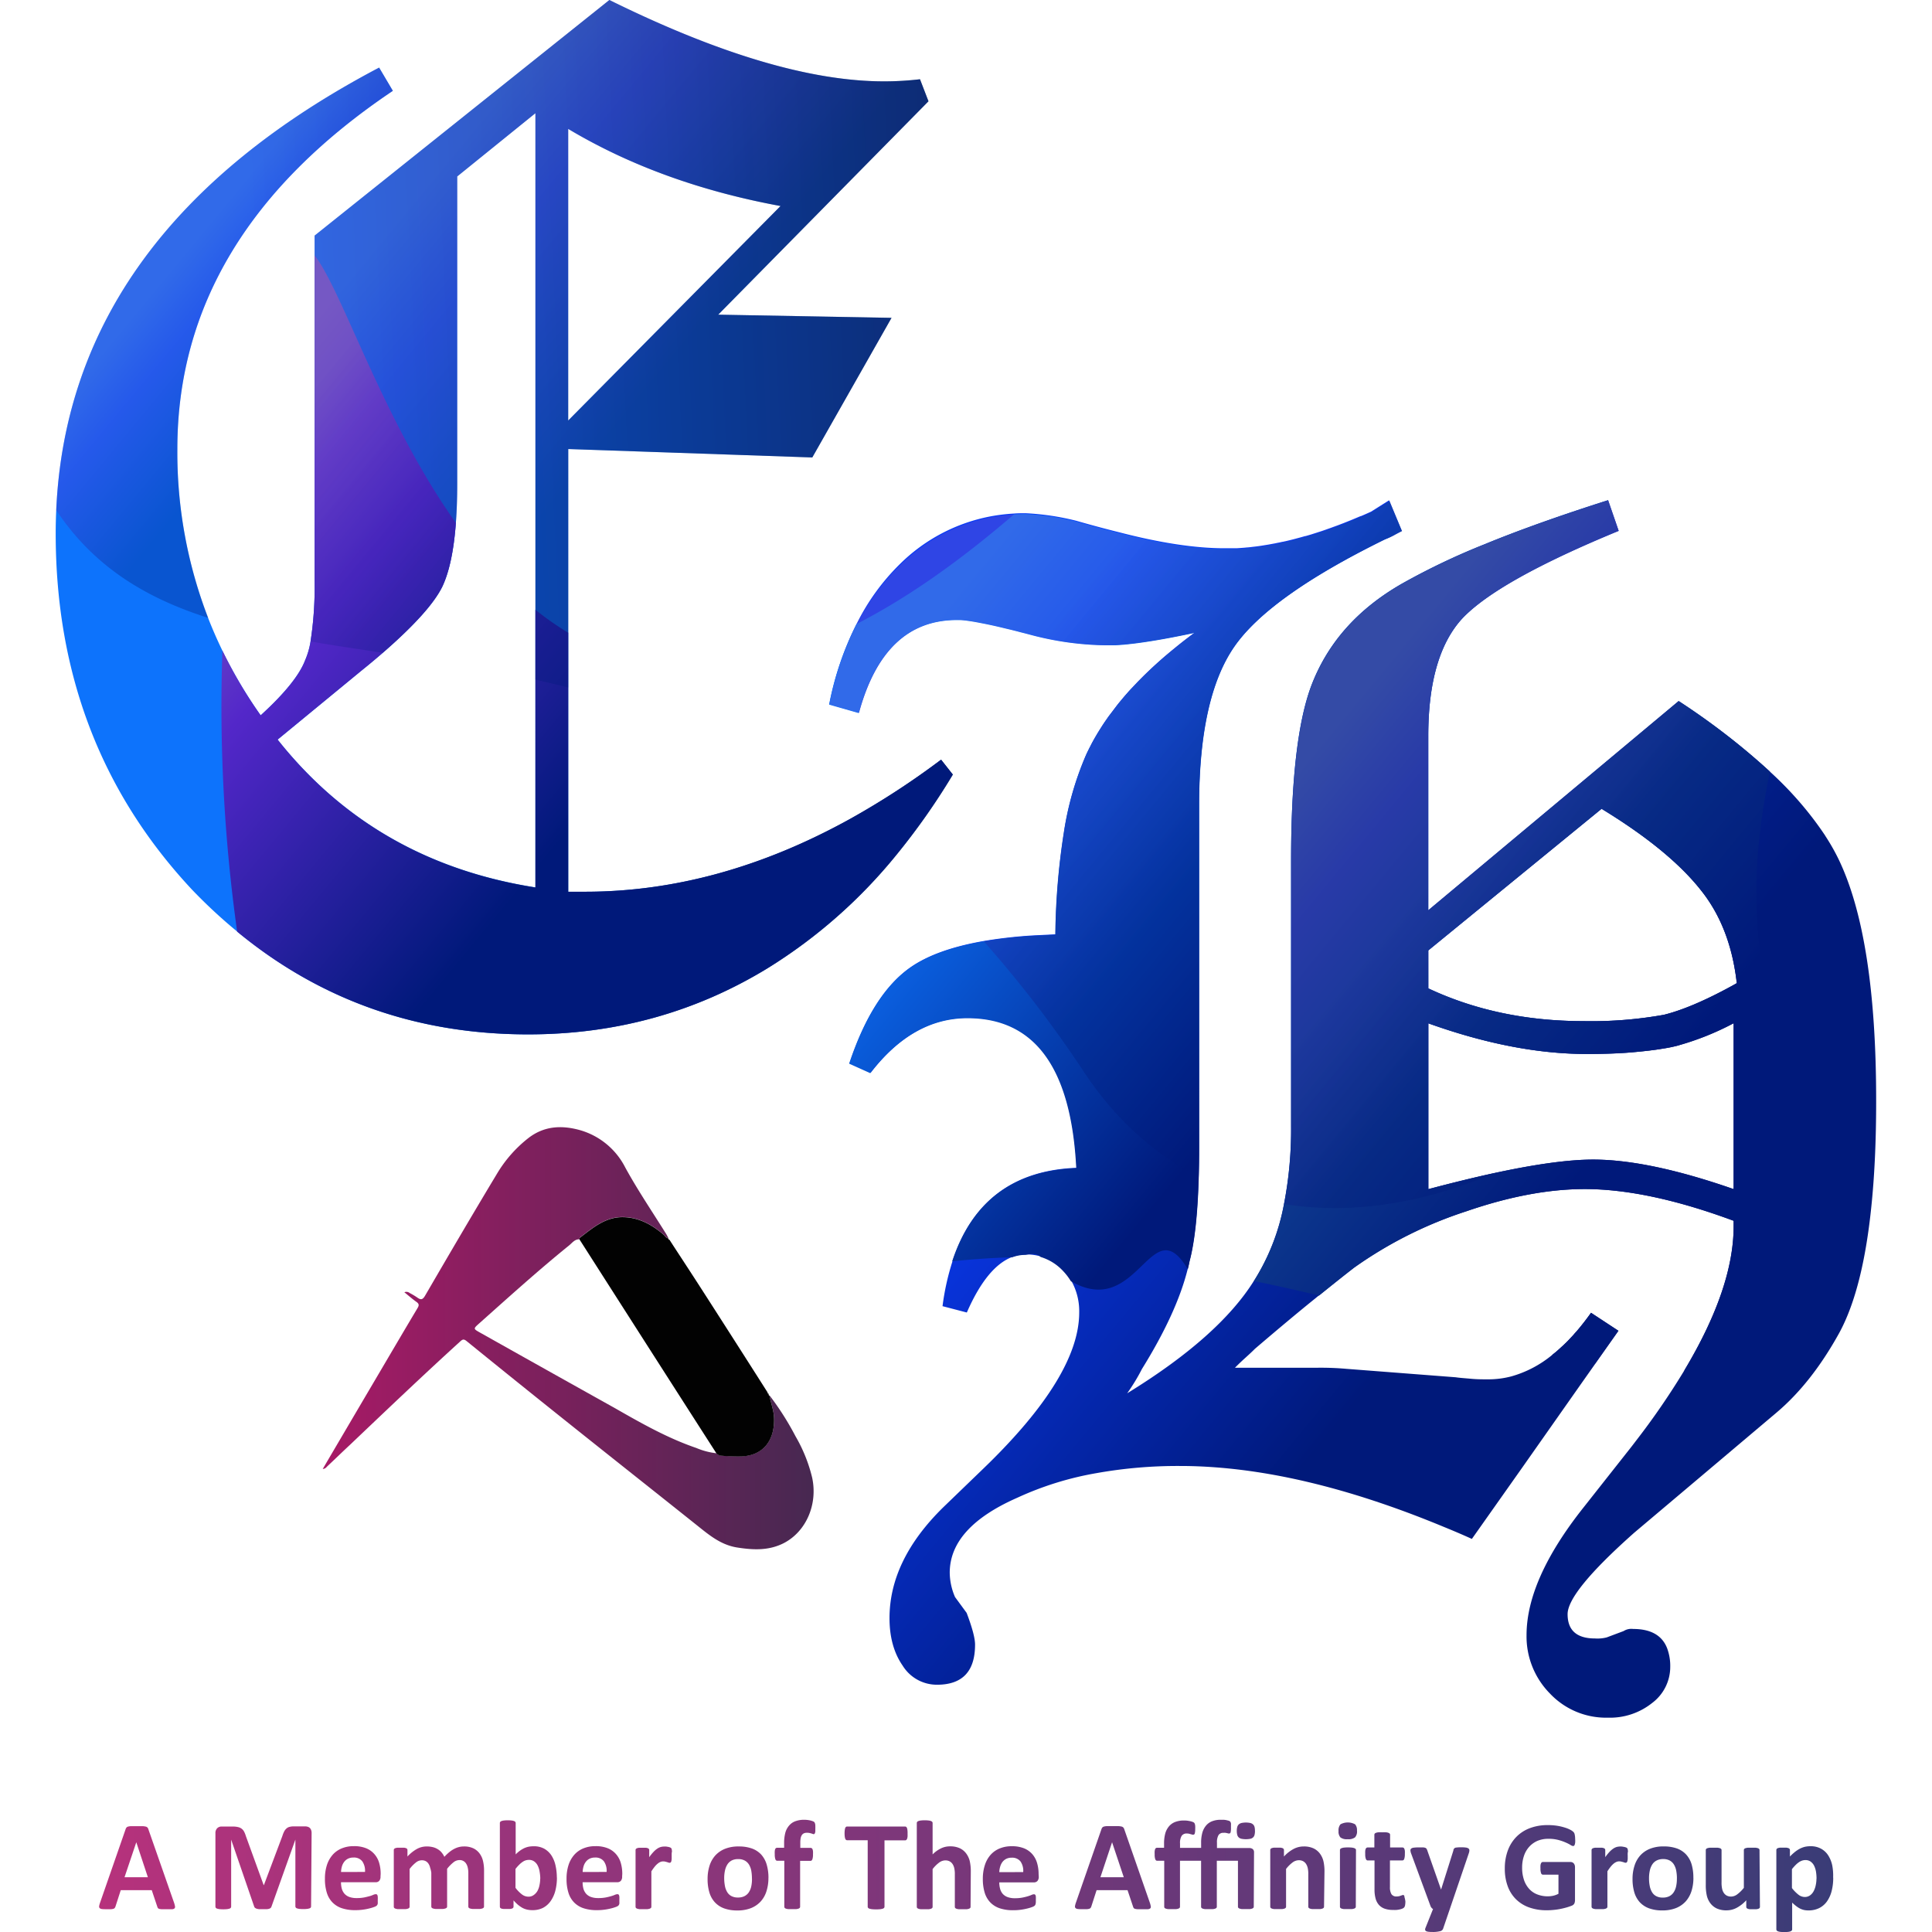 <svg xmlns="http://www.w3.org/2000/svg" xmlns:xlink="http://www.w3.org/1999/xlink" viewBox="0 0 512 512"><defs><linearGradient id="linear-gradient" x1="36.07" y1="142.66" x2="461.58" y2="122.18" gradientUnits="userSpaceOnUse"><stop offset="0.08" stop-color="#0d73fc"></stop><stop offset="0.57" stop-color="#142b5e"></stop><stop offset="1" stop-color="#0d73fc"></stop></linearGradient><linearGradient id="linear-gradient-2" x1="449.73" y1="384.14" x2="235.87" y2="207.32" gradientUnits="userSpaceOnUse"><stop offset="0.28" stop-color="#00197a"></stop><stop offset="0.77" stop-color="#0b3bf6"></stop></linearGradient><linearGradient id="linear-gradient-3" x1="189.07" y1="251.35" x2="53.25" y2="139.05" gradientUnits="userSpaceOnUse"><stop offset="0.28" stop-color="#00197a"></stop><stop offset="0.77" stop-color="#5327c9"></stop><stop offset="1" stop-color="#7558c4"></stop></linearGradient><linearGradient id="linear-gradient-4" x1="350.14" y1="266.37" x2="241.15" y2="176.26" gradientUnits="userSpaceOnUse"><stop offset="0" stop-color="#00197a"></stop><stop offset="0.84" stop-color="#0d73fc"></stop></linearGradient><linearGradient id="linear-gradient-5" x1="475.49" y1="315.64" x2="347.8" y2="210.07" gradientUnits="userSpaceOnUse"><stop offset="0.28" stop-color="#00197a"></stop><stop offset="0.77" stop-color="#124596"></stop></linearGradient><linearGradient id="linear-gradient-6" x1="92.51" y1="107.2" x2="46.86" y2="69.45" xlink:href="#linear-gradient-3"></linearGradient><linearGradient id="linear-gradient-7" x1="196.21" y1="122.91" x2="110.34" y2="51.91" xlink:href="#linear-gradient-3"></linearGradient><linearGradient id="linear-gradient-8" x1="358.91" y1="236.59" x2="257.28" y2="152.55" xlink:href="#linear-gradient-3"></linearGradient><linearGradient id="linear-gradient-9" x1="435.08" y1="268.75" x2="349.15" y2="197.7" xlink:href="#linear-gradient-3"></linearGradient><linearGradient id="linear-gradient-10" x1="85.53" y1="354.64" x2="215.62" y2="354.64" gradientUnits="userSpaceOnUse"><stop offset="0" stop-color="#a71a66"></stop><stop offset="1" stop-color="#472851"></stop></linearGradient><linearGradient id="linear-gradient-11" x1="26.29" y1="497.11" x2="485.8" y2="497.11" gradientUnits="userSpaceOnUse"><stop offset="0" stop-color="#b6327c"></stop><stop offset="1" stop-color="#3a3c77"></stop></linearGradient></defs><g style="isolation: isolate"><g id="Layer_1" data-name="Layer 1"><g><g><path d="M249.41,201.32a210.17,210.17,0,0,1-24,15.64q-34.93,19.36-70.34,19.36h-4.47V119l64.67,2.23,21-37-45.93-.84,55.72-56.56L243.81,21c-1.49.18-3.08.32-4.76.42s-3.26.14-4.76.14q-29.13,0-72.8-21.56L83.37,62.44V154a93.37,93.37,0,0,1-1.07,16,20.9,20.9,0,0,1-1.45,5q-2.25,5.88-11.77,14.57a122.21,122.21,0,0,1-10.14-17.14c-1.38-2.85-2.65-5.75-3.79-8.67A121.69,121.69,0,0,1,47,119q0-56.58,57.12-94.93l-3.64-6.16Q18.19,61.21,14.9,135.2c-.09,2-.14,4.12-.14,6.2q0,55.72,36.13,94.37a136.37,136.37,0,0,0,12,11.13q33,27.22,77.08,27.22,34.71,0,63.42-17.5a136.18,136.18,0,0,0,34.14-30,180.61,180.61,0,0,0,15-21.34ZM150.58,34.16q24.36,14.56,56.27,20.44l-56.27,56.84Zm-8.69,201Q99.34,228.48,73.57,196l22.12-18.2c2.06-1.66,4-3.27,5.76-4.81Q114,162.1,117.25,155.4q2.75-5.86,3.56-16.82c.24-3.14.36-6.58.36-10.34V46.76L141.89,30Z" fill="url(#linear-gradient)"></path><path d="M487.15,227.51a56.7,56.7,0,0,0-3.43-6,91.83,91.83,0,0,0-14.67-17,184.31,184.31,0,0,0-24.18-18.7l-66.36,55.45V195q0-21.28,9-31.09,9.52-10.08,41.44-23.23l-2.8-8.12q-19.32,6.15-32.9,11.75a180.87,180.87,0,0,0-21.7,10.36q-17.64,10.08-24.08,27.16-5.32,14.28-5.32,46.2v70.56a103.28,103.28,0,0,1-1.87,20.45A57.62,57.62,0,0,1,332.59,339c-.1.17-.21.33-.32.49q-9.33,14.87-33.56,29.75a51.21,51.21,0,0,0,3.92-6.45q9.21-14.83,12.11-26.43.28-1.08.48-2.13,2-7.6,2.43-22.4.11-3.69.1-7.83V213.22q0-28.28,9.24-41.72t40-28.56a20,20,0,0,0,2.38-1.12q1-.56,2.1-1.11l-3.36-8.12-4.76,3c-.89.41-1.79.81-2.67,1.18l-.1,0-2.21.93-.81.33-1.53.61-.71.27c-.69.27-1.37.52-2.05.76-.41.16-.83.31-1.25.45-.62.23-1.24.44-1.85.65l-.88.28c-.49.17-1,.32-1.47.47l-.14.05-.53.16-1.13.33-.11,0-1.17.33-1.76.47c-.58.15-1.16.3-1.74.43-.42.11-.85.19-1.28.29l-.1,0c-.38.09-.76.18-1.15.25s-.58.13-.88.18l-1.68.31-1.66.27c-.87.14-1.73.25-2.59.34-.43.06-.85.11-1.27.14a.3.3,0,0,1-.13,0c-.58.07-1.16.11-1.74.15l-1.08.07-1.07,0h-.08c-.7,0-1.41,0-2.1,0q-11.49,0-27.72-4.2c-3.74-.93-7.56-1.95-11.49-3.08a69,69,0,0,0-13.44-2c-1.06,0-2.11,0-3.14.09a49.18,49.18,0,0,0-6,.72,46.43,46.43,0,0,0-24.14,12.65A58.53,58.53,0,0,0,227,165.36a81.4,81.4,0,0,0-7.21,21.26l7.84,2.24q6.72-24.63,26-24.64l.63,0,.35,0,.68.05,1,.11,1.34.2q.93.15,2,.36l.88.17.92.18,1,.21c1.31.28,2.76.62,4.32,1l1.19.28.28.07c.73.18,1.48.37,2.25.58l1.19.3,2.47.65a81,81,0,0,0,19,2.52l1.08,0,.71,0,.75,0,1.45-.1.83-.06,1.16-.12,1.16-.13,1.22-.15.71-.1.73-.1,1.27-.19c.81-.12,1.65-.26,2.53-.41,3-.5,6.29-1.15,9.91-1.92-1.74,1.28-3.43,2.58-5,3.88l-1.38,1.13-1.5,1.26q-2.7,2.33-5.13,4.69c-.29.28-.57.55-.84.83l-1.09,1.09-1.23,1.3-1,1.05-.12.14c-.21.22-.41.45-.6.67-.48.54-.94,1.07-1.38,1.61s-.74.88-1.1,1.33l-.76,1-.75,1c-.26.34-.52.69-.77,1s-.43.59-.63.89l-.06.08c-.55.79-1.09,1.59-1.58,2.38-.19.29-.37.59-.55.88l0,0c-.2.3-.38.62-.56.93-.42.7-.82,1.41-1.2,2.12-.16.3-.31.61-.46.91l-.16.29,0,0v0c-.15.29-.29.58-.43.87s-.34.7-.5,1.06a82.92,82.92,0,0,0-5.88,20.59,187.44,187.44,0,0,0-2.24,27l-5.88.29a122,122,0,0,0-13.08,1.47q-12.55,2.18-19.4,6.93-10.08,7-16.24,25.48l5.6,2.52q11.19-14.57,25.76-14.56,26.88,0,28.83,39.75-25.06.93-32.88,24.67a66,66,0,0,0-2.67,12l6.44,1.68q5.36-12.27,12.14-14.76a10,10,0,0,1,3.53-.63,13.58,13.58,0,0,1,4,.55,13.39,13.39,0,0,1,6,3.78,14.92,14.92,0,0,1,2,2.63,16.39,16.39,0,0,1,2.11,8.43q0,16.82-25.2,41.17L250,399.42q-14.28,14-14.27,29.41,0,7.56,3.49,12.59a10.65,10.65,0,0,0,9.11,5.05q10.08,0,10.07-10.64,0-2.52-2.23-8.4l-3.08-4.2a16.62,16.62,0,0,1-1.4-6.44q0-12,17.92-19.88a84.19,84.19,0,0,1,21-6.52,122.54,122.54,0,0,1,22.17-1.89q4.65,0,9.47.37,27.32,2.06,60.35,15.76c2.46,1,5,2.08,7.46,3.2l13.26-18.78L419,366.74l3.78-5.36,6.15-8.71-7.28-4.77q-1.69,2.37-3.42,4.43c-.23.28-.46.55-.7.8s-.45.53-.69.79-.47.5-.71.75c-.38.42-.77.83-1.17,1.21s-.63.63-1,.94c-.55.51-1.09,1-1.64,1.47l-1,.8a29.52,29.52,0,0,1-10.82,5.67,24,24,0,0,1-6.07.78c-1.5,0-3,0-4.48-.14s-2.89-.22-4.2-.41l-11.92-.92-17.2-1.33a76.37,76.37,0,0,0-7.84-.27H327.27c.93-.94,1.86-1.82,2.8-2.67s1.77-1.62,2.52-2.37q9.51-8.13,16.1-13.44c.3-.25.59-.49.89-.71q5.94-4.8,9.33-7.41A109.88,109.88,0,0,1,388.6,321q17.06-5.88,31.35-5.89,16.8,0,39.48,8.41V325q0,16.4-13.11,38.25a197,197,0,0,1-12.7,18.49c-.8,1.06-1.62,2.12-2.47,3.18l-11.48,14.55q-15.12,19.05-15.12,33.88a21.51,21.51,0,0,0,6.16,15.41,20.43,20.43,0,0,0,15.4,6.44,17.89,17.89,0,0,0,11.76-3.92,11.94,11.94,0,0,0,4.76-9.52,13.4,13.4,0,0,0-.84-5q-2-5.07-9-5.07a3.84,3.84,0,0,0-2.52.56l-4.48,1.68a9.77,9.77,0,0,1-3.08.28q-7.28,0-7.28-6.44,0-5.9,17.64-21.57l17.29-14.59,20.51-17.32q9.24-7.83,16.52-21,6.49-11.88,8.68-35,1.13-11.72,1.13-26.35Q497.24,248.24,487.15,227.51ZM378.51,251.87l45.92-37.53q17.91,10.92,26.32,21.57,7.62,9.51,9.41,23.77c0,.29.08.58.11.86l-1.42.8h0q-10.54,5.76-17.89,7.59a108.88,108.88,0,0,1-21.28,1.68q-22.68,0-41.16-8.68Zm43.68,55.43q-9.7,0-26.4,3.62-7.86,1.72-17.28,4.22V271.19q22.68,8.13,42,8.12,6.72,0,11.76-.42c3.36-.29,6.16-.61,8.4-1a36.91,36.91,0,0,0,4.12-.85,73.28,73.28,0,0,0,14.64-5.87v43.95Q437,307.31,422.19,307.3Z" fill="url(#linear-gradient-2)"></path><g style="mix-blend-mode: hard-light"><path d="M203.35,256.62q-28.69,17.52-63.42,17.5-44.1,0-77.08-27.22a429.64,429.64,0,0,1-3.91-74.47,122.21,122.21,0,0,0,10.14,17.14q9.53-8.69,11.77-14.57a20.9,20.9,0,0,0,1.45-5,93.37,93.37,0,0,0,1.07-16V67.68c7.41,9.48,17.91,43.34,37.44,70.9q-.81,10.95-3.56,16.82Q114,162.09,101.45,173c-1.78,1.54-3.7,3.15-5.76,4.81L73.57,196q25.75,32.49,68.32,39.2V161.59a77.4,77.4,0,0,0,8.69,6.08v68.65h4.47q35.4,0,70.34-19.36a210.17,210.17,0,0,0,24-15.64l3.09,3.92a180.61,180.61,0,0,1-15,21.34A136.18,136.18,0,0,1,203.35,256.62Z" fill="url(#linear-gradient-3)"></path><path d="M371.51,140.71q-1.12.56-2.1,1.11a20,20,0,0,1-2.38,1.12q-30.81,15.13-40,28.56t-9.24,41.72V304q0,4.14-.1,7.83-.4,14.79-2.43,22.4-.2,1.05-.48,2.13c-9.73-16.4-13.07,13.54-31,3.16a14.92,14.92,0,0,0-2-2.63,13.39,13.39,0,0,0-6-3.78c-1-1-2.44-.87-4-.55a10,10,0,0,0-3.53.63q-7.91.23-15.91,1.07,7.8-23.74,32.88-24.67-2-39.75-28.83-39.75-14.56,0-25.76,14.56l-5.6-2.52q6.15-18.48,16.24-25.48,6.84-4.76,19.4-6.93A122,122,0,0,1,273.79,248l5.88-.29a187.44,187.44,0,0,1,2.24-27,82.92,82.92,0,0,1,5.88-20.59c.16-.36.32-.72.5-1.06s.28-.58.43-.87v0l0,0,.16-.29c.15-.3.3-.61.46-.91.38-.71.78-1.42,1.2-2.12.18-.31.36-.63.56-.93l0,0c.18-.29.36-.59.55-.88.49-.79,1-1.59,1.58-2.38l.06-.08c.2-.3.41-.6.63-.89s.51-.7.77-1l.75-1,.76-1c.36-.45.72-.88,1.1-1.33s.9-1.07,1.38-1.61c.19-.22.39-.45.6-.67l.12-.14,1-1.05,1.23-1.3,1.09-1.09c.27-.28.55-.55.84-.83q2.43-2.37,5.13-4.69l1.5-1.26,1.38-1.13c1.61-1.3,3.3-2.6,5-3.88-3.62.77-6.92,1.42-9.91,1.92-.88.15-1.72.29-2.53.41l-1.27.19-.73.1-.71.1-1.22.15-1.16.13-1.16.12-.83.06-1.45.1-.75,0-.71,0-1.08,0a81,81,0,0,1-19-2.52l-2.47-.65-1.19-.3c-.77-.21-1.52-.4-2.25-.58l-.28-.07-1.19-.28c-1.56-.38-3-.72-4.32-1l-1-.21-.92-.18-.88-.17q-1.08-.21-2-.36l-1.34-.2-1-.11-.68-.05-.35,0-.63,0q-19.33,0-26,24.64l-7.84-2.24A81.4,81.4,0,0,1,227,165.36c12.72-6.51,26.58-16,41.72-29.05,1-.06,2.08-.09,3.14-.09a69,69,0,0,1,13.44,2c3.93,1.13,7.75,2.15,11.49,3.08q16.23,4.2,27.72,4.2c.69,0,1.4,0,2.1,0h.08l1.07,0,1.08-.07c.58,0,1.16-.08,1.74-.15a.3.3,0,0,0,.13,0c.42,0,.84-.08,1.27-.14.86-.09,1.72-.2,2.59-.34.55-.07,1.1-.16,1.66-.27s1.11-.19,1.68-.31c.3-.05.58-.11.88-.18s.77-.16,1.15-.25l.1,0c.43-.09.85-.18,1.28-.29.58-.13,1.15-.27,1.74-.43s1.16-.3,1.76-.47l1.17-.33.11,0,1.13-.33.53-.16.14-.05c.49-.15,1-.3,1.47-.47l.88-.28c.61-.21,1.23-.42,1.85-.65.42-.14.84-.29,1.25-.45.68-.24,1.36-.49,2.05-.76l.71-.27,1.53-.61.81-.33,2.21-.93.1,0c.88-.37,1.78-.77,2.67-1.18l4.76-3Z" fill="url(#linear-gradient-4)"></path><path d="M469.05,204.48a184.31,184.31,0,0,0-24.18-18.7l-66.36,55.45V195q0-21.28,9-31.09,9.52-10.08,41.44-23.23l-2.8-8.12q-19.32,6.15-32.9,11.75a180.87,180.87,0,0,0-21.7,10.36q-17.64,10.08-24.08,27.16-5.32,14.28-5.32,46.2v70.56a103.28,103.28,0,0,1-1.87,20.45A57.62,57.62,0,0,1,332.59,339c-.1.17-.21.33-.32.49,5.88,1.19,11.64,2.49,17.31,3.84q5.94-4.8,9.33-7.41A109.88,109.88,0,0,1,388.6,321q17.06-5.88,31.35-5.89,16.8,0,39.48,8.41V325q0,16.4-13.11,38.25c20-1.22,33-11.93,36.21-41.68C486.09,288.25,455.17,271.19,469.05,204.48Zm-9.62,110.66q-22.41-7.83-37.24-7.84-9.7,0-26.4,3.62-7.86,1.72-17.28,4.22V271.19q22.68,8.13,42,8.12,6.72,0,11.76-.42c3.36-.29,6.16-.61,8.4-1a36.91,36.91,0,0,0,4.12-.85,73.28,73.28,0,0,0,14.64-5.87Zm-.58-53.8h0q-10.54,5.76-17.89,7.59a108.88,108.88,0,0,1-21.28,1.68q-22.68,0-41.16-8.68V251.87l45.92-37.53q17.91,10.92,26.32,21.57,7.62,9.51,9.41,23.77c0,.29.08.58.11.86ZM421.63,347.9q-1.69,2.37-3.42,4.43c-.23.28-.46.55-.7.8s-.45.53-.69.79-.47.5-.71.75c-.38.42-.77.83-1.17,1.21s-.63.63-1,.94c-.55.51-1.09,1-1.64,1.47l-1,.8c3.93.88,7.73,1.66,11.4,2.29l6.15-8.71Z" fill="url(#linear-gradient-5)"></path></g><g opacity="0.34" style="mix-blend-mode: screen"><path d="M47,119a121.69,121.69,0,0,0,8.18,44.75C38.7,158.49,24.94,150.28,14.9,135.2q3.28-74,85.55-117.28l3.64,6.16Q47,62.44,47,119Z" fill="url(#linear-gradient-6)"></path><path d="M246.05,26.88,243.81,21c-1.49.18-3.08.32-4.76.42s-3.26.14-4.76.14q-29.13,0-72.8-21.56L83.37,62.44V154a93.37,93.37,0,0,1-1.07,16c6.15,1.05,12.55,2,19.15,3Q114,162.1,117.25,155.4q3.91-8.4,3.92-27.16V46.76L141.89,30v150.1q4.32,1,8.69,2.08V119l64.67,2.23,21-37-45.93-.84Zm-95.47,7.28q24.36,14.56,56.27,20.44l-56.27,56.84Z" fill="url(#linear-gradient-7)"></path><path d="M367,142.94q-30.81,15.13-40,28.56t-9.24,41.72V304q0,4.14-.1,7.83c-11.6-5.91-21.94-15-30.32-27.65a309.07,309.07,0,0,0-26.62-34.71A122,122,0,0,1,273.79,248l5.88-.29a187.44,187.44,0,0,1,2.24-27,82.92,82.92,0,0,1,5.88-20.59q7.83-17.07,28.83-32.48-15.67,3.36-23.51,3.36a81,81,0,0,1-19-2.52q-15.69-4.2-20.44-4.2-19.33,0-26,24.64l-7.84-2.24q4.74-23.49,18.76-36.94a46.43,46.43,0,0,1,33.31-13.46,69,69,0,0,1,13.44,2c3.93,1.13,7.75,2.15,11.49,3.08q16.23,4.2,27.72,4.2,17.07,0,38.92-9.9l4.76-3,3.36,8.12q-1.12.56-2.1,1.11A20,20,0,0,1,367,142.94Z" fill="url(#linear-gradient-8)"></path><path d="M378.51,251.87v10.07q18.48,8.69,41.16,8.68A108.88,108.88,0,0,0,441,268.94q7.33-1.83,17.89-7.59a184.11,184.11,0,0,1-14,15.71,36.91,36.91,0,0,1-4.12.85c-2.24.37-5,.69-8.4,1s-7.28.42-11.76.42q-19.31,0-42-8.12v43.95q9.4-2.49,17.28-4.22c-18.8,8-37.93,11-55.55,8.15a103.28,103.28,0,0,0,1.87-20.45V228.06q0-31.92,5.32-46.2,6.45-17.07,24.08-27.16a180.87,180.87,0,0,1,21.7-10.36q13.57-5.59,32.9-11.75l2.8,8.12Q397,153.86,387.47,163.94q-9,9.81-9,31.09v46.2l66.36-55.45Q472.35,204,483.72,221.5a207.07,207.07,0,0,1-23.56,38.18q-1.79-14.27-9.41-23.77-8.4-10.65-26.32-21.57Z" fill="url(#linear-gradient-9)"></path></g></g><g><path d="M203.91,369.77a74.73,74.73,0,0,1,6.9,10.84,40.63,40.63,0,0,1,4.41,10.94c1.53,7-1.49,14.19-7.37,17.32-4,2.1-8.16,1.91-12.46,1.24s-7.38-3.24-10.58-5.8c-11.41-9.1-22.86-18.15-34.26-27.26q-13.5-10.77-26.9-21.65c-.73-.59-1.06-.48-1.67.08-9.9,9-19.59,18.25-29.29,27.47-2,1.85-3.9,3.72-5.87,5.56-.32.3-.59.76-1.29.77,4.92-8.37,9.78-16.64,14.65-24.9,3.48-5.91,6.95-11.83,10.47-17.72.46-.76.41-1.15-.31-1.66-1.09-.77-2.09-1.66-3.18-2.54a1.39,1.39,0,0,1,1.41.2,20.2,20.2,0,0,1,2,1.19c1,.73,1.47.58,2.12-.55,6.27-10.77,12.56-21.53,19-32.22a34.2,34.2,0,0,1,8.3-9.45c4.21-3.28,8.88-3.48,13.72-2.13a19.46,19.46,0,0,1,12,9.92c3.29,6,7.1,11.62,10.71,17.4.28.43.5.9.75,1.36-.63-.09-.89-.65-1.3-1-3.09-2.65-6.5-4.56-10.7-4.65-4.71-.09-8,2.8-11.46,5.42-.11.08-.1.32-.14.49-1.25-.07-1.92.93-2.72,1.58-8.21,6.64-16,13.7-23.92,20.75-1.53,1.37-1.5,1.38.3,2.39q17.79,10,35.57,19.92c7,4,14,8,21.71,10.64a19.12,19.12,0,0,0,5.36,1.41,2,2,0,0,0,1.09.59,49.83,49.83,0,0,0,5.46.21c6.05-.16,8.93-4.5,8.71-10.2C205.05,373.65,204.25,371.76,203.91,369.77Z" fill="url(#linear-gradient-10)"></path><path d="M203.91,369.77c.34,2,1.14,3.88,1.22,6,.22,5.7-2.66,10-8.71,10.2a49.83,49.83,0,0,1-5.46-.21,2,2,0,0,1-1.09-.59q-6.5-10.12-13-20.27-11.66-18.21-23.29-36.42c0-.17,0-.41.14-.49,3.43-2.62,6.75-5.51,11.46-5.42,4.2.09,7.61,2,10.7,4.65.41.36.67.92,1.3,1h0c-.06.19,0,.28.21.3,2.93,4.51,5.89,9,8.79,13.52q8.66,13.47,17.26,27a.21.21,0,0,0,.19.29.18.18,0,0,1,.09.16c-.05.19,0,.31.2.35Z" fill="#020202"></path></g><path d="M46.12,504.22a6.28,6.28,0,0,1,.26,1,.61.61,0,0,1-.14.53,1.15,1.15,0,0,1-.66.22c-.31,0-.75,0-1.3,0s-1,0-1.34,0a3,3,0,0,1-.73-.1.69.69,0,0,1-.36-.21,1.27,1.27,0,0,1-.16-.35l-1.47-4.39H32l-1.38,4.27a1.42,1.42,0,0,1-.18.39.69.69,0,0,1-.35.26,2.71,2.71,0,0,1-.7.12c-.29,0-.68,0-1.17,0s-.92,0-1.21-.05a1,1,0,0,1-.61-.25.68.68,0,0,1-.12-.55,5.8,5.8,0,0,1,.26-.94l6.73-19.36a1.47,1.47,0,0,1,.23-.47.84.84,0,0,1,.43-.27,3.68,3.68,0,0,1,.82-.12l1.38,0,1.59,0a4.58,4.58,0,0,1,.92.12.9.9,0,0,1,.47.28,1.35,1.35,0,0,1,.24.51Zm-10-16h0L33,497.49h6.19Zm46.32,17a.53.53,0,0,1-.09.3.63.63,0,0,1-.34.22,3.41,3.41,0,0,1-.65.14,9.42,9.42,0,0,1-1,.05,9.29,9.29,0,0,1-1-.05,3.29,3.29,0,0,1-.64-.14.67.67,0,0,1-.34-.22.54.54,0,0,1-.1-.3V487.51h0l-6.33,17.74a.81.81,0,0,1-.22.37,1.06,1.06,0,0,1-.41.22,2.33,2.33,0,0,1-.67.11c-.27,0-.59,0-1,0s-.71,0-1,0a3.11,3.11,0,0,1-.67-.14,1.22,1.22,0,0,1-.41-.23.69.69,0,0,1-.21-.32l-6.1-17.74h0v17.76a.54.54,0,0,1-.1.3.59.59,0,0,1-.34.22,3.8,3.8,0,0,1-.65.14,10.43,10.43,0,0,1-2,0,3.29,3.29,0,0,1-.64-.14.59.59,0,0,1-.34-.22.54.54,0,0,1-.1-.3V485.82a1.78,1.78,0,0,1,.46-1.31,1.61,1.61,0,0,1,1.21-.46h2.91a5.76,5.76,0,0,1,1.33.13,2.47,2.47,0,0,1,1,.42,2.29,2.29,0,0,1,.67.77,5.87,5.87,0,0,1,.48,1.19l4.72,13h.07l4.89-13a7.47,7.47,0,0,1,.48-1.2,2.63,2.63,0,0,1,.61-.79,1.85,1.85,0,0,1,.82-.43,4,4,0,0,1,1.09-.13h3a2.28,2.28,0,0,1,.78.12,1.35,1.35,0,0,1,.54.34,1.55,1.55,0,0,1,.32.56,2.19,2.19,0,0,1,.11.75Zm18.4-7.93a1.65,1.65,0,0,1-.34,1.15,1.23,1.23,0,0,1-1,.37H90.37a6.4,6.4,0,0,0,.22,1.75,3.51,3.51,0,0,0,.73,1.33,3.2,3.2,0,0,0,1.28.83,5.5,5.5,0,0,0,1.88.29,10.35,10.35,0,0,0,2-.16c.56-.11,1-.23,1.46-.35s.75-.25,1-.36a1.83,1.83,0,0,1,.66-.16.49.49,0,0,1,.25.06.46.46,0,0,1,.17.21,1.77,1.77,0,0,1,.09.43,6.81,6.81,0,0,1,0,.7c0,.25,0,.46,0,.63a4.09,4.09,0,0,1,0,.45,1.13,1.13,0,0,1-.1.31,1.44,1.44,0,0,1-.18.25,2.06,2.06,0,0,1-.6.32,10,10,0,0,1-1.25.39,15.16,15.16,0,0,1-1.73.34,14,14,0,0,1-2.1.14,11,11,0,0,1-3.51-.5,6.19,6.19,0,0,1-2.52-1.54,6.28,6.28,0,0,1-1.51-2.59,12,12,0,0,1-.5-3.68,11.63,11.63,0,0,1,.52-3.62,7.7,7.7,0,0,1,1.52-2.73,6.43,6.43,0,0,1,2.42-1.71,8.2,8.2,0,0,1,3.21-.59,8.42,8.42,0,0,1,3.23.55,5.73,5.73,0,0,1,2.2,1.55,6.06,6.06,0,0,1,1.27,2.33,10.2,10.2,0,0,1,.4,2.94Zm-4.11-1.21a4.4,4.4,0,0,0-.72-2.81,2.77,2.77,0,0,0-2.37-1,3.12,3.12,0,0,0-1.41.3,2.83,2.83,0,0,0-1,.82,3.63,3.63,0,0,0-.61,1.21,6,6,0,0,0-.24,1.5Zm31.54,9.17a.45.45,0,0,1-.1.3.83.83,0,0,1-.34.21,2.63,2.63,0,0,1-.64.13c-.27,0-.61,0-1,0s-.77,0-1,0a2.84,2.84,0,0,1-.65-.13.71.71,0,0,1-.34-.21.51.51,0,0,1-.09-.3v-8.92a5.83,5.83,0,0,0-.15-1.38,3.16,3.16,0,0,0-.43-1.07,2,2,0,0,0-1.82-.94,2.54,2.54,0,0,0-1.53.59,10.24,10.24,0,0,0-1.69,1.72v10a.45.45,0,0,1-.1.3.81.81,0,0,1-.35.21,2.84,2.84,0,0,1-.65.13c-.27,0-.6,0-1,0s-.76,0-1,0a3,3,0,0,1-.65-.13.83.83,0,0,1-.34-.21.45.45,0,0,1-.1-.3v-8.92A5.83,5.83,0,0,0,114,495a3.16,3.16,0,0,0-.43-1.07,2.07,2.07,0,0,0-.74-.7,2.24,2.24,0,0,0-1.06-.24,2.55,2.55,0,0,0-1.55.59,9.5,9.5,0,0,0-1.67,1.72v10a.51.51,0,0,1-.1.3.87.87,0,0,1-.35.21,2.84,2.84,0,0,1-.65.13c-.27,0-.61,0-1,0s-.76,0-1,0a3,3,0,0,1-.65-.13.76.76,0,0,1-.34-.21.45.45,0,0,1-.1-.3v-15a.5.5,0,0,1,.08-.3.72.72,0,0,1,.3-.21,3,3,0,0,1,.57-.13c.23,0,.52,0,.87,0s.66,0,.89,0a2.34,2.34,0,0,1,.55.13.71.71,0,0,1,.28.21.58.58,0,0,1,.08.3V492a10.05,10.05,0,0,1,2.49-2,5.35,5.35,0,0,1,2.59-.67,6.56,6.56,0,0,1,1.67.19,4.49,4.49,0,0,1,1.32.56,4,4,0,0,1,1,.87,5.15,5.15,0,0,1,.71,1.13,12.52,12.52,0,0,1,1.32-1.25,7.09,7.09,0,0,1,1.28-.85,5.53,5.53,0,0,1,1.27-.49,5.07,5.07,0,0,1,1.29-.16,5.68,5.68,0,0,1,2.53.5,4.49,4.49,0,0,1,1.66,1.38,5.52,5.52,0,0,1,.9,2,10.91,10.91,0,0,1,.27,2.46Zm19.32-7.72a13.78,13.78,0,0,1-.44,3.61,8.41,8.41,0,0,1-1.27,2.73,5.74,5.74,0,0,1-2,1.74,6.07,6.07,0,0,1-2.74.6,6.39,6.39,0,0,1-1.42-.14,4.77,4.77,0,0,1-1.26-.46,8.29,8.29,0,0,1-1.18-.81,13.13,13.13,0,0,1-1.19-1.18v1.63a.55.55,0,0,1-.09.32.72.72,0,0,1-.3.21,2.3,2.3,0,0,1-.57.11,7,7,0,0,1-.86,0,7.06,7.06,0,0,1-.87,0,2.21,2.21,0,0,1-.55-.11.72.72,0,0,1-.3-.21.63.63,0,0,1-.08-.32V483.12a.47.47,0,0,1,.1-.3.74.74,0,0,1,.35-.23,2.68,2.68,0,0,1,.64-.14,7.52,7.52,0,0,1,1-.05,7.43,7.43,0,0,1,1,.05,2.78,2.78,0,0,1,.65.14.79.79,0,0,1,.35.23.54.54,0,0,1,.1.3v8.32a8.44,8.44,0,0,1,1.15-1,7.52,7.52,0,0,1,1.14-.67,5.79,5.79,0,0,1,1.18-.38,7.65,7.65,0,0,1,1.29-.11,5.67,5.67,0,0,1,2.83.66,5.55,5.55,0,0,1,1.9,1.8,8,8,0,0,1,1.07,2.64A14.76,14.76,0,0,1,147.57,497.58Zm-4.41.3A11.1,11.1,0,0,0,143,496a5.3,5.3,0,0,0-.5-1.59,2.94,2.94,0,0,0-.92-1.1,2.3,2.3,0,0,0-1.42-.42,2.92,2.92,0,0,0-.83.12,2.78,2.78,0,0,0-.83.41,5.2,5.2,0,0,0-.89.74,11,11,0,0,0-1,1.13v5a8.92,8.92,0,0,0,1.71,1.75,2.87,2.87,0,0,0,1.71.6,2.31,2.31,0,0,0,1.4-.43,3.39,3.39,0,0,0,1-1.09,5.1,5.1,0,0,0,.54-1.54A8.29,8.29,0,0,0,143.16,497.88Zm21.69-.54a1.65,1.65,0,0,1-.34,1.15,1.23,1.23,0,0,1-.95.37H154.4a6.4,6.4,0,0,0,.22,1.75,3.51,3.51,0,0,0,.73,1.33,3.2,3.2,0,0,0,1.28.83,5.5,5.5,0,0,0,1.88.29,10.35,10.35,0,0,0,2-.16c.56-.11,1.05-.23,1.46-.35s.75-.25,1-.36a1.83,1.83,0,0,1,.66-.16.49.49,0,0,1,.25.06.46.46,0,0,1,.17.21,1.77,1.77,0,0,1,.09.43,6.81,6.81,0,0,1,0,.7c0,.25,0,.46,0,.63a4.09,4.09,0,0,1,0,.45,1.13,1.13,0,0,1-.1.31,1.44,1.44,0,0,1-.18.25,2.06,2.06,0,0,1-.6.32,10,10,0,0,1-1.25.39,15.16,15.16,0,0,1-1.73.34,14,14,0,0,1-2.1.14,11,11,0,0,1-3.51-.5,6.19,6.19,0,0,1-2.52-1.54,6.28,6.28,0,0,1-1.51-2.59,12,12,0,0,1-.5-3.68,11.63,11.63,0,0,1,.52-3.62,7.7,7.7,0,0,1,1.52-2.73,6.43,6.43,0,0,1,2.42-1.71,8.2,8.2,0,0,1,3.21-.59,8.42,8.42,0,0,1,3.23.55,5.73,5.73,0,0,1,2.2,1.55,6.06,6.06,0,0,1,1.27,2.33,10.2,10.2,0,0,1,.4,2.94Zm-4.11-1.21a4.4,4.4,0,0,0-.72-2.81,2.77,2.77,0,0,0-2.37-1,3.12,3.12,0,0,0-1.41.3,2.83,2.83,0,0,0-1,.82,3.63,3.63,0,0,0-.61,1.21,6,6,0,0,0-.24,1.5ZM178,491.66q0,.6,0,1a3.35,3.35,0,0,1-.1.61.59.59,0,0,1-.18.3.43.43,0,0,1-.28.09.89.89,0,0,1-.3-.06l-.38-.13-.47-.12a2.32,2.32,0,0,0-.55-.06,1.8,1.8,0,0,0-.71.14,2.78,2.78,0,0,0-.73.45,5.12,5.12,0,0,0-.8.81,12.79,12.79,0,0,0-.88,1.24v9.38a.51.51,0,0,1-.1.3.87.87,0,0,1-.35.21,2.84,2.84,0,0,1-.65.13c-.27,0-.61,0-1,0s-.76,0-1,0a3,3,0,0,1-.65-.13.83.83,0,0,1-.34-.21.45.45,0,0,1-.1-.3v-15a.5.5,0,0,1,.08-.3.72.72,0,0,1,.3-.21,3,3,0,0,1,.57-.13c.23,0,.52,0,.87,0s.66,0,.89,0a2.34,2.34,0,0,1,.55.13.71.71,0,0,1,.28.21.5.5,0,0,1,.08.3v1.87a12.21,12.21,0,0,1,1.12-1.39,6.15,6.15,0,0,1,1-.87,3.41,3.41,0,0,1,.95-.45,3.79,3.79,0,0,1,.94-.12,3.86,3.86,0,0,1,.47,0l.53.09a2.65,2.65,0,0,1,.47.13.85.85,0,0,1,.29.16.49.49,0,0,1,.14.19,1.15,1.15,0,0,1,.07.27,3.09,3.09,0,0,1,.05.54C178,490.93,178,491.25,178,491.66Zm25.64,6a11.45,11.45,0,0,1-.51,3.51,7.25,7.25,0,0,1-1.53,2.73,7,7,0,0,1-2.58,1.77,9.62,9.62,0,0,1-3.63.62,10,10,0,0,1-3.49-.55,6.23,6.23,0,0,1-2.46-1.62,6.62,6.62,0,0,1-1.45-2.62,12,12,0,0,1-.47-3.54,11.45,11.45,0,0,1,.51-3.51,7.43,7.43,0,0,1,1.54-2.74,7,7,0,0,1,2.58-1.76,9.48,9.48,0,0,1,3.61-.62,10.28,10.28,0,0,1,3.51.54,6.31,6.31,0,0,1,2.46,1.61,6.86,6.86,0,0,1,1.44,2.62A12.38,12.38,0,0,1,203.65,497.63Zm-4.37.17a11.8,11.8,0,0,0-.17-2.05,4.84,4.84,0,0,0-.6-1.63,3,3,0,0,0-1.13-1.08,3.55,3.55,0,0,0-1.76-.39A3.71,3.71,0,0,0,194,493a3.07,3.07,0,0,0-1.17,1,4.86,4.86,0,0,0-.68,1.6,9.23,9.23,0,0,0-.23,2.14,10.91,10.91,0,0,0,.19,2.05,4.87,4.87,0,0,0,.6,1.62,2.81,2.81,0,0,0,1.12,1.07,3.6,3.6,0,0,0,1.75.38,3.74,3.74,0,0,0,1.67-.34,3.06,3.06,0,0,0,1.17-1,4.57,4.57,0,0,0,.67-1.6A9.12,9.12,0,0,0,199.28,497.8Zm16.8-13.28c0,.33,0,.59,0,.79a1.79,1.79,0,0,1-.1.45.59.59,0,0,1-.15.22.33.33,0,0,1-.19.06.65.65,0,0,1-.26-.06l-.36-.13-.49-.12a3.37,3.37,0,0,0-.68-.06,2.05,2.05,0,0,0-.78.14,1.35,1.35,0,0,0-.55.46,2.15,2.15,0,0,0-.32.81,6.06,6.06,0,0,0-.1,1.22v1.38h2.75a.49.49,0,0,1,.28.09.64.64,0,0,1,.21.28,1.9,1.9,0,0,1,.12.53,6.2,6.2,0,0,1,0,.82,3.8,3.8,0,0,1-.17,1.33c-.12.26-.28.39-.49.39h-2.75V505.3a.51.51,0,0,1-.1.3.83.83,0,0,1-.34.21,2.83,2.83,0,0,1-.66.13c-.28,0-.62,0-1,0s-.74,0-1,0a3.07,3.07,0,0,1-.66-.13.72.72,0,0,1-.33-.21.51.51,0,0,1-.1-.3V493.12h-1.89q-.31,0-.48-.39a4.12,4.12,0,0,1-.16-1.33,6.2,6.2,0,0,1,0-.82,1.94,1.94,0,0,1,.11-.53.52.52,0,0,1,.21-.28.48.48,0,0,1,.29-.09h1.87v-1.26a10.75,10.75,0,0,1,.31-2.69,4.81,4.81,0,0,1,1-1.92,3.93,3.93,0,0,1,1.65-1.16,6.54,6.54,0,0,1,2.37-.39,7.09,7.09,0,0,1,1.25.11,4.91,4.91,0,0,1,.93.24,1.59,1.59,0,0,1,.46.23,1,1,0,0,1,.19.32,2.22,2.22,0,0,1,.11.54C216.07,483.92,216.08,484.2,216.08,484.52Zm24.44,1.35a6.74,6.74,0,0,1,0,.84,2.7,2.7,0,0,1-.12.55.79.79,0,0,1-.22.32.45.45,0,0,1-.27.1H234.4v17.59a.48.48,0,0,1-.11.3.7.7,0,0,1-.36.22,3.81,3.81,0,0,1-.68.14,11.58,11.58,0,0,1-2.15,0,3.81,3.81,0,0,1-.68-.14.7.7,0,0,1-.36-.22.43.43,0,0,1-.11-.3V487.68h-5.47a.43.43,0,0,1-.28-.1.89.89,0,0,1-.21-.32,2.7,2.7,0,0,1-.12-.55,6.53,6.53,0,0,1-.05-.84,6.87,6.87,0,0,1,.05-.86,2.82,2.82,0,0,1,.12-.56.76.76,0,0,1,.21-.31.43.43,0,0,1,.28-.09h15.39a.44.44,0,0,1,.27.09.69.69,0,0,1,.22.31,2.82,2.82,0,0,1,.12.56A7.09,7.09,0,0,1,240.52,485.87Zm16.7,19.43a.45.45,0,0,1-.1.3.83.83,0,0,1-.34.21,2.63,2.63,0,0,1-.64.13c-.28,0-.62,0-1,0s-.76,0-1,0a2.73,2.73,0,0,1-.65-.13.83.83,0,0,1-.34-.21.45.45,0,0,1-.1-.3v-8.58a7,7,0,0,0-.16-1.72,3.39,3.39,0,0,0-.46-1.07,2.21,2.21,0,0,0-.79-.7,2.46,2.46,0,0,0-1.12-.24,2.84,2.84,0,0,0-1.64.59,9,9,0,0,0-1.72,1.72v10a.45.45,0,0,1-.1.3.83.83,0,0,1-.34.21,3,3,0,0,1-.65.13c-.27,0-.62,0-1,0s-.76,0-1,0a2.84,2.84,0,0,1-.65-.13.87.87,0,0,1-.35-.21.51.51,0,0,1-.1-.3V483.12a.54.54,0,0,1,.1-.3.79.79,0,0,1,.35-.23,2.78,2.78,0,0,1,.65-.14,7.43,7.43,0,0,1,1-.05,7.52,7.52,0,0,1,1,.05,2.9,2.9,0,0,1,.65.14.75.75,0,0,1,.34.23.47.47,0,0,1,.1.3v8.32a8,8,0,0,1,2.24-1.61,5.46,5.46,0,0,1,2.37-.53,6,6,0,0,1,2.59.5,4.48,4.48,0,0,1,1.7,1.39,5.63,5.63,0,0,1,.94,2,12.31,12.31,0,0,1,.28,2.85Zm18.07-8a1.65,1.65,0,0,1-.35,1.15,1.23,1.23,0,0,1-.95.37h-9.16a6.39,6.39,0,0,0,.23,1.75,3.36,3.36,0,0,0,.72,1.33,3.23,3.23,0,0,0,1.29.83,5.5,5.5,0,0,0,1.88.29,10.24,10.24,0,0,0,1.95-.16c.57-.11,1.05-.23,1.46-.35s.75-.25,1-.36A1.83,1.83,0,0,1,274,502a.46.46,0,0,1,.25.06.41.41,0,0,1,.17.21,1.15,1.15,0,0,1,.09.43,6.81,6.81,0,0,1,0,.7c0,.25,0,.46,0,.63a2.56,2.56,0,0,1-.05.45.87.87,0,0,1-.1.31.83.83,0,0,1-.18.25,2.1,2.1,0,0,1-.59.32,11.2,11.2,0,0,1-1.25.39,15.81,15.81,0,0,1-1.74.34,13.83,13.83,0,0,1-2.09.14,11,11,0,0,1-3.52-.5,6.26,6.26,0,0,1-2.52-1.54,6.39,6.39,0,0,1-1.51-2.59,12.31,12.31,0,0,1-.5-3.68,11.63,11.63,0,0,1,.53-3.62,7.53,7.53,0,0,1,1.51-2.73,6.51,6.51,0,0,1,2.42-1.71,8.25,8.25,0,0,1,3.22-.59,8.46,8.46,0,0,1,3.23.55,5.8,5.8,0,0,1,2.2,1.55,6.18,6.18,0,0,1,1.26,2.33,10.19,10.19,0,0,1,.41,2.94Zm-4.12-1.21a4.34,4.34,0,0,0-.71-2.81,2.79,2.79,0,0,0-2.37-1,3.12,3.12,0,0,0-1.41.3,3,3,0,0,0-1,.82,3.81,3.81,0,0,0-.6,1.21,5.61,5.61,0,0,0-.25,1.5Zm33.55,8.09a6.28,6.28,0,0,1,.26,1,.61.61,0,0,1-.14.53,1.15,1.15,0,0,1-.66.22c-.31,0-.74,0-1.3,0s-1,0-1.34,0a3,3,0,0,1-.73-.1.62.62,0,0,1-.35-.21,1,1,0,0,1-.17-.35l-1.47-4.39h-8.2l-1.38,4.27a1.42,1.42,0,0,1-.18.39.69.69,0,0,1-.35.26,2.7,2.7,0,0,1-.69.12c-.3,0-.69,0-1.18,0s-.92,0-1.21-.05a1,1,0,0,1-.61-.25.68.68,0,0,1-.12-.55,5.8,5.8,0,0,1,.26-.94l6.73-19.36a1.47,1.47,0,0,1,.23-.47.84.84,0,0,1,.43-.27,3.68,3.68,0,0,1,.82-.12l1.38,0,1.59,0a4.58,4.58,0,0,1,.92.12.86.86,0,0,1,.47.28,1.51,1.51,0,0,1,.25.51Zm-10-16h0l-3.09,9.27h6.19Zm37.55,17.08a.45.45,0,0,1-.1.3.81.81,0,0,1-.35.21,2.86,2.86,0,0,1-.64.13c-.27,0-.62,0-1,0s-.76,0-1,0a2.84,2.84,0,0,1-.65-.13.81.81,0,0,1-.35-.21.45.45,0,0,1-.1-.3V493.12h-5.6V505.3a.45.45,0,0,1-.1.3.83.83,0,0,1-.34.21,2.73,2.73,0,0,1-.65.13c-.27,0-.61,0-1,0s-.76,0-1,0a2.63,2.63,0,0,1-.64-.13.83.83,0,0,1-.34-.21.45.45,0,0,1-.1-.3V493.12h-5.59V505.3a.45.45,0,0,1-.1.3.83.83,0,0,1-.34.21,2.63,2.63,0,0,1-.65.13c-.28,0-.63,0-1,0s-.75,0-1,0a2.83,2.83,0,0,1-.66-.13.76.76,0,0,1-.34-.21.51.51,0,0,1-.09-.3V493.12h-1.89q-.31,0-.48-.39a3.85,3.85,0,0,1-.16-1.33,6.4,6.4,0,0,1,0-.82,2.34,2.34,0,0,1,.12-.53.56.56,0,0,1,.2-.28.51.51,0,0,1,.3-.09h1.87v-1.11a10.07,10.07,0,0,1,.31-2.66,5,5,0,0,1,1-1.92,4,4,0,0,1,1.64-1.15,6.37,6.37,0,0,1,2.34-.39,6.6,6.6,0,0,1,1.32.12,5.21,5.21,0,0,1,.9.23,1.42,1.42,0,0,1,.44.23.76.76,0,0,1,.19.32,1.83,1.83,0,0,1,.11.54,6.3,6.3,0,0,1,0,.82,4.32,4.32,0,0,1-.11,1.16c-.07.23-.2.34-.36.34a1,1,0,0,1-.27,0l-.37-.12c-.14,0-.3-.09-.49-.13a2.87,2.87,0,0,0-.61-.06,1.55,1.55,0,0,0-1.38.62,3.59,3.59,0,0,0-.43,2v1.19h5.59v-1.33a9.75,9.75,0,0,1,.32-2.68,5,5,0,0,1,1-1.92,3.92,3.92,0,0,1,1.62-1.14,6.21,6.21,0,0,1,2.31-.38l.75,0a6.59,6.59,0,0,1,.72.1l.59.15a.93.93,0,0,1,.34.18.62.62,0,0,1,.15.21,1.37,1.37,0,0,1,.11.31,4.2,4.2,0,0,1,0,.48c0,.19,0,.44,0,.73a4.93,4.93,0,0,1-.09,1.14q-.09.33-.36.33a.66.66,0,0,1-.23,0l-.31-.08-.42-.09a3.22,3.22,0,0,0-.58,0,1.46,1.46,0,0,0-1.31.6,3.77,3.77,0,0,0-.41,2v1.43H331a1.5,1.5,0,0,1,1,.28,1.11,1.11,0,0,1,.33.89Zm.32-20.1a4,4,0,0,1-.11,1.05,1.31,1.31,0,0,1-.39.69,1.48,1.48,0,0,1-.74.37,6.22,6.22,0,0,1-2.33,0,1.57,1.57,0,0,1-.74-.37,1.38,1.38,0,0,1-.39-.69,4,4,0,0,1-.12-1.05,3.78,3.78,0,0,1,.12-1,1.47,1.47,0,0,1,.39-.69,1.69,1.69,0,0,1,.74-.39,5.72,5.72,0,0,1,2.33,0,1.59,1.59,0,0,1,.74.39,1.39,1.39,0,0,1,.39.69A3.82,3.82,0,0,1,332.57,485.2Zm18.3,20.1a.45.45,0,0,1-.1.3.83.83,0,0,1-.34.21,2.63,2.63,0,0,1-.64.13c-.28,0-.62,0-1,0s-.77,0-1,0a2.73,2.73,0,0,1-.65-.13.83.83,0,0,1-.34-.21.45.45,0,0,1-.1-.3v-8.58a7,7,0,0,0-.16-1.72,3.39,3.39,0,0,0-.46-1.07,2.21,2.21,0,0,0-.79-.7,2.46,2.46,0,0,0-1.12-.24,2.84,2.84,0,0,0-1.64.59,9,9,0,0,0-1.72,1.72v10a.45.45,0,0,1-.1.3.83.83,0,0,1-.34.21,3,3,0,0,1-.65.13c-.27,0-.62,0-1,0s-.76,0-1,0a2.84,2.84,0,0,1-.65-.13.87.87,0,0,1-.35-.21.51.51,0,0,1-.1-.3v-15a.51.51,0,0,1,.09-.3.61.61,0,0,1,.3-.21,2.86,2.86,0,0,1,.57-.13c.23,0,.52,0,.86,0s.66,0,.9,0a2.48,2.48,0,0,1,.55.13.61.61,0,0,1,.27.21.51.51,0,0,1,.09.3V492a9.71,9.71,0,0,1,2.54-2,5.7,5.7,0,0,1,2.69-.67,6,6,0,0,1,2.59.5,4.55,4.55,0,0,1,1.7,1.38,5.58,5.58,0,0,1,.94,2,12,12,0,0,1,.28,2.8Zm8.74-20.14a2.35,2.35,0,0,1-.52,1.77,2.87,2.87,0,0,1-1.94.49,2.84,2.84,0,0,1-1.93-.47,2.3,2.3,0,0,1-.5-1.7,2.44,2.44,0,0,1,.51-1.78,4.09,4.09,0,0,1,3.88,0A2.34,2.34,0,0,1,359.61,485.16Zm-.32,20.14a.45.45,0,0,1-.1.3.81.81,0,0,1-.35.21,2.84,2.84,0,0,1-.65.13c-.27,0-.61,0-1,0s-.76,0-1,0a2.84,2.84,0,0,1-.65-.13.81.81,0,0,1-.35-.21.45.45,0,0,1-.1-.3v-15a.43.43,0,0,1,.1-.29.73.73,0,0,1,.35-.22,2.72,2.72,0,0,1,.65-.15,10.53,10.53,0,0,1,2.05,0,2.72,2.72,0,0,1,.65.15.73.73,0,0,1,.35.22.43.43,0,0,1,.1.29Zm13.14-1.48a5.55,5.55,0,0,1-.09,1.14,1.18,1.18,0,0,1-.25.55,1.25,1.25,0,0,1-.44.29,3.61,3.61,0,0,1-.7.22,6.72,6.72,0,0,1-.86.14,7.15,7.15,0,0,1-.93,0,6.49,6.49,0,0,1-2.19-.32,3.68,3.68,0,0,1-1.54-1,4.22,4.22,0,0,1-.89-1.68,8.91,8.91,0,0,1-.29-2.4v-7.71h-1.81q-.31,0-.48-.39a3.57,3.57,0,0,1-.17-1.33,6.4,6.4,0,0,1,0-.82,1.86,1.86,0,0,1,.13-.53.52.52,0,0,1,.21-.28.48.48,0,0,1,.29-.09h1.79v-3.35a.54.54,0,0,1,.09-.31.69.69,0,0,1,.34-.22,2.35,2.35,0,0,1,.66-.14,9.7,9.7,0,0,1,1,0,10.24,10.24,0,0,1,1,0,2.35,2.35,0,0,1,.65.14.76.76,0,0,1,.33.22.48.48,0,0,1,.1.31v3.35h3.28a.48.48,0,0,1,.29.09.52.52,0,0,1,.21.28,1.86,1.86,0,0,1,.13.53,6.4,6.4,0,0,1,0,.82,3.8,3.8,0,0,1-.17,1.33.53.53,0,0,1-.49.39h-3.29v7.07a3.51,3.51,0,0,0,.39,1.85,1.51,1.51,0,0,0,1.38.62,2.8,2.8,0,0,0,.61-.06,4,4,0,0,0,.48-.14l.36-.13a.65.65,0,0,1,.26-.06.33.33,0,0,1,.19.06.42.42,0,0,1,.15.23q0,.18.09.48A5.66,5.66,0,0,1,372.43,503.82Zm11.79,2.06-1.82,5.33a1.09,1.09,0,0,1-.83.6,7.54,7.54,0,0,1-2,.19,7.7,7.7,0,0,1-1.08-.06,1.57,1.57,0,0,1-.61-.19.47.47,0,0,1-.22-.34,1.22,1.22,0,0,1,.1-.49l2-5a1.06,1.06,0,0,1-.39-.32,1.45,1.45,0,0,1-.27-.44L374,491.29a2.82,2.82,0,0,1-.22-.91.61.61,0,0,1,.2-.49,1.43,1.43,0,0,1,.68-.24,10.51,10.51,0,0,1,1.28-.07q.72,0,1.14,0a2.1,2.1,0,0,1,.66.12.69.69,0,0,1,.35.32,3.08,3.08,0,0,1,.24.6l3.54,10.07h.05l3.24-10.28a.8.8,0,0,1,.79-.79,9.14,9.14,0,0,1,1.3-.07,9.75,9.75,0,0,1,1.21.07,1.54,1.54,0,0,1,.71.25.63.63,0,0,1,.23.5,2.44,2.44,0,0,1-.14.73Zm33.21-18.44a6.74,6.74,0,0,1,0,.84,2.78,2.78,0,0,1-.12.57.6.6,0,0,1-.18.29.39.39,0,0,1-.26.09,1.55,1.55,0,0,1-.71-.31,10.4,10.4,0,0,0-1.3-.65,13.07,13.07,0,0,0-1.93-.66,10.18,10.18,0,0,0-2.61-.3,7.38,7.38,0,0,0-2.87.54,6.35,6.35,0,0,0-2.19,1.56,6.83,6.83,0,0,0-1.4,2.41,9.57,9.57,0,0,0-.49,3.11,10,10,0,0,0,.5,3.3,6.71,6.71,0,0,0,1.39,2.38,5.57,5.57,0,0,0,2.15,1.45,7.55,7.55,0,0,0,2.78.49,6.53,6.53,0,0,0,1.46-.16,5.72,5.72,0,0,0,1.35-.51v-5.06h-4.13a.53.53,0,0,1-.47-.38,3.51,3.51,0,0,1-.17-1.29,5.82,5.82,0,0,1,0-.79,1.87,1.87,0,0,1,.13-.52.7.7,0,0,1,.2-.28.39.39,0,0,1,.27-.1h7.37a1.06,1.06,0,0,1,.48.1,1,1,0,0,1,.37.27,1.41,1.41,0,0,1,.25.45,1.82,1.82,0,0,1,.08.6v8.69a2.19,2.19,0,0,1-.17.88,1.29,1.29,0,0,1-.73.6,14.15,14.15,0,0,1-1.36.46c-.54.15-1.1.29-1.68.4a16.75,16.75,0,0,1-1.75.25,17.53,17.53,0,0,1-1.78.09,13.68,13.68,0,0,1-4.68-.75,9.49,9.49,0,0,1-3.5-2.18,9.34,9.34,0,0,1-2.19-3.47,13.26,13.26,0,0,1-.76-4.65,13.54,13.54,0,0,1,.81-4.82,10.13,10.13,0,0,1,2.29-3.62,9.91,9.91,0,0,1,3.59-2.29,13.13,13.13,0,0,1,4.68-.79,15.77,15.77,0,0,1,2.58.19,14.17,14.17,0,0,1,2,.48,7.76,7.76,0,0,1,1.44.59,3.5,3.5,0,0,1,.8.56,1.28,1.28,0,0,1,.33.67A5.76,5.76,0,0,1,417.43,487.44Zm13.92,4.22q0,.6,0,1a4.53,4.53,0,0,1-.1.61.59.59,0,0,1-.18.3.45.45,0,0,1-.28.09.89.89,0,0,1-.3-.06l-.38-.13-.47-.12a2.38,2.38,0,0,0-.55-.06,1.76,1.76,0,0,0-.71.14,3,3,0,0,0-.74.45,5.57,5.57,0,0,0-.79.81,12.79,12.79,0,0,0-.88,1.24v9.38a.46.46,0,0,1-.11.3.76.76,0,0,1-.34.21,2.84,2.84,0,0,1-.65.13c-.27,0-.61,0-1,0s-.76,0-1,0a2.84,2.84,0,0,1-.65-.13.76.76,0,0,1-.34-.21.46.46,0,0,1-.11-.3v-15a.51.51,0,0,1,.09-.3.72.72,0,0,1,.3-.21,3,3,0,0,1,.57-.13c.23,0,.52,0,.87,0s.65,0,.89,0a2.34,2.34,0,0,1,.55.13.71.71,0,0,1,.28.21.58.58,0,0,1,.08.3v1.87a12.24,12.24,0,0,1,1.11-1.39,6.18,6.18,0,0,1,1-.87,3.36,3.36,0,0,1,.94-.45,4.25,4.25,0,0,1,1.42-.1l.52.09a2.77,2.77,0,0,1,.48.13.85.85,0,0,1,.29.16.62.62,0,0,1,.14.19,2,2,0,0,1,.07.27,3.09,3.09,0,0,1,.05.54C431.34,490.93,431.35,491.25,431.35,491.66Zm17.41,6a11.45,11.45,0,0,1-.51,3.51,7.53,7.53,0,0,1-1.53,2.73,7,7,0,0,1-2.58,1.77,9.65,9.65,0,0,1-3.63.62,10,10,0,0,1-3.49-.55,6.33,6.33,0,0,1-2.47-1.62,6.74,6.74,0,0,1-1.45-2.62,12.29,12.29,0,0,1-.47-3.54,11.15,11.15,0,0,1,.52-3.51,7.29,7.29,0,0,1,1.54-2.74,6.93,6.93,0,0,1,2.57-1.76,9.56,9.56,0,0,1,3.62-.62,10.28,10.28,0,0,1,3.51.54,6.2,6.2,0,0,1,2.45,1.61,6.74,6.74,0,0,1,1.45,2.62A12.38,12.38,0,0,1,448.76,497.63Zm-4.37.17a10.86,10.86,0,0,0-.18-2.05,4.84,4.84,0,0,0-.6-1.63,3,3,0,0,0-1.12-1.08,3.58,3.58,0,0,0-1.76-.39,3.71,3.71,0,0,0-1.65.35,3,3,0,0,0-1.17,1,4.86,4.86,0,0,0-.68,1.6,9.23,9.23,0,0,0-.23,2.14,10.13,10.13,0,0,0,.19,2.05,4.87,4.87,0,0,0,.6,1.62,2.75,2.75,0,0,0,1.12,1.07,3.57,3.57,0,0,0,1.75.38,3.77,3.77,0,0,0,1.67-.34,3,3,0,0,0,1.16-1,4.58,4.58,0,0,0,.68-1.6A9.12,9.12,0,0,0,444.39,497.8Zm22,7.5a.5.5,0,0,1-.08.3.68.68,0,0,1-.29.21,2.32,2.32,0,0,1-.56.13c-.23,0-.52,0-.87,0s-.67,0-.9,0a2,2,0,0,1-.55-.13.68.68,0,0,1-.29-.21.58.58,0,0,1-.08-.3v-1.73a9.5,9.5,0,0,1-2.54,2,5.68,5.68,0,0,1-2.67.67,6,6,0,0,1-2.61-.5,4.55,4.55,0,0,1-1.7-1.38,5.44,5.44,0,0,1-.93-2,12.26,12.26,0,0,1-.28-2.87v-9.21a.51.51,0,0,1,.09-.3.76.76,0,0,1,.34-.21,3.47,3.47,0,0,1,.66-.13c.27,0,.61,0,1,0s.76,0,1,0a3.7,3.7,0,0,1,.65.13.76.76,0,0,1,.34.21.45.45,0,0,1,.1.3v8.5a7.45,7.45,0,0,0,.16,1.8,3,3,0,0,0,.46,1.07,2.21,2.21,0,0,0,.79.7,2.49,2.49,0,0,0,1.12.24,2.79,2.79,0,0,0,1.63-.59,9.62,9.62,0,0,0,1.75-1.72v-10a.51.51,0,0,1,.09-.3.71.71,0,0,1,.34-.21,3.52,3.52,0,0,1,.65-.13c.27,0,.61,0,1,0s.76,0,1,0a3.56,3.56,0,0,1,.64.13.78.78,0,0,1,.33.21.45.45,0,0,1,.1.3Zm19.42-7.74a13.88,13.88,0,0,1-.43,3.62,8.25,8.25,0,0,1-1.26,2.74,5.59,5.59,0,0,1-2.06,1.74,6.34,6.34,0,0,1-2.81.6,5.7,5.7,0,0,1-1.21-.12,5.2,5.2,0,0,1-1.06-.39,6.43,6.43,0,0,1-1-.65,11.71,11.71,0,0,1-1.05-.91v7.08a.48.48,0,0,1-.1.31.84.84,0,0,1-.34.23,2.9,2.9,0,0,1-.65.14,9.55,9.55,0,0,1-1,.05,9.42,9.42,0,0,1-1-.05,2.78,2.78,0,0,1-.65-.14.89.89,0,0,1-.35-.23.55.55,0,0,1-.1-.31v-21a.51.51,0,0,1,.09-.3.62.62,0,0,1,.29-.21,2.74,2.74,0,0,1,.56-.13c.23,0,.52,0,.87,0s.62,0,.85,0a2.91,2.91,0,0,1,.56.13.68.68,0,0,1,.29.21.51.51,0,0,1,.09.3V492a12.7,12.7,0,0,1,1.29-1.19,7.82,7.82,0,0,1,1.29-.86,6.17,6.17,0,0,1,1.35-.52,6.57,6.57,0,0,1,1.5-.16,5.59,5.59,0,0,1,2.81.65,5.29,5.29,0,0,1,1.9,1.77,8,8,0,0,1,1.07,2.64A14.27,14.27,0,0,1,485.8,497.56Zm-4.42.3a12.15,12.15,0,0,0-.14-1.84,5.63,5.63,0,0,0-.49-1.58,3,3,0,0,0-.91-1.1,2.31,2.31,0,0,0-1.41-.42,2.72,2.72,0,0,0-.84.13,3.24,3.24,0,0,0-.84.41,6.21,6.21,0,0,0-.89.74,12.14,12.14,0,0,0-1,1.13v5a9.85,9.85,0,0,0,1.71,1.75,2.75,2.75,0,0,0,1.68.62,2.36,2.36,0,0,0,1.41-.43,3.18,3.18,0,0,0,.95-1.1,5.62,5.62,0,0,0,.55-1.54A8.47,8.47,0,0,0,481.38,497.86Z" fill="url(#linear-gradient-11)"></path></g></g></g></svg>